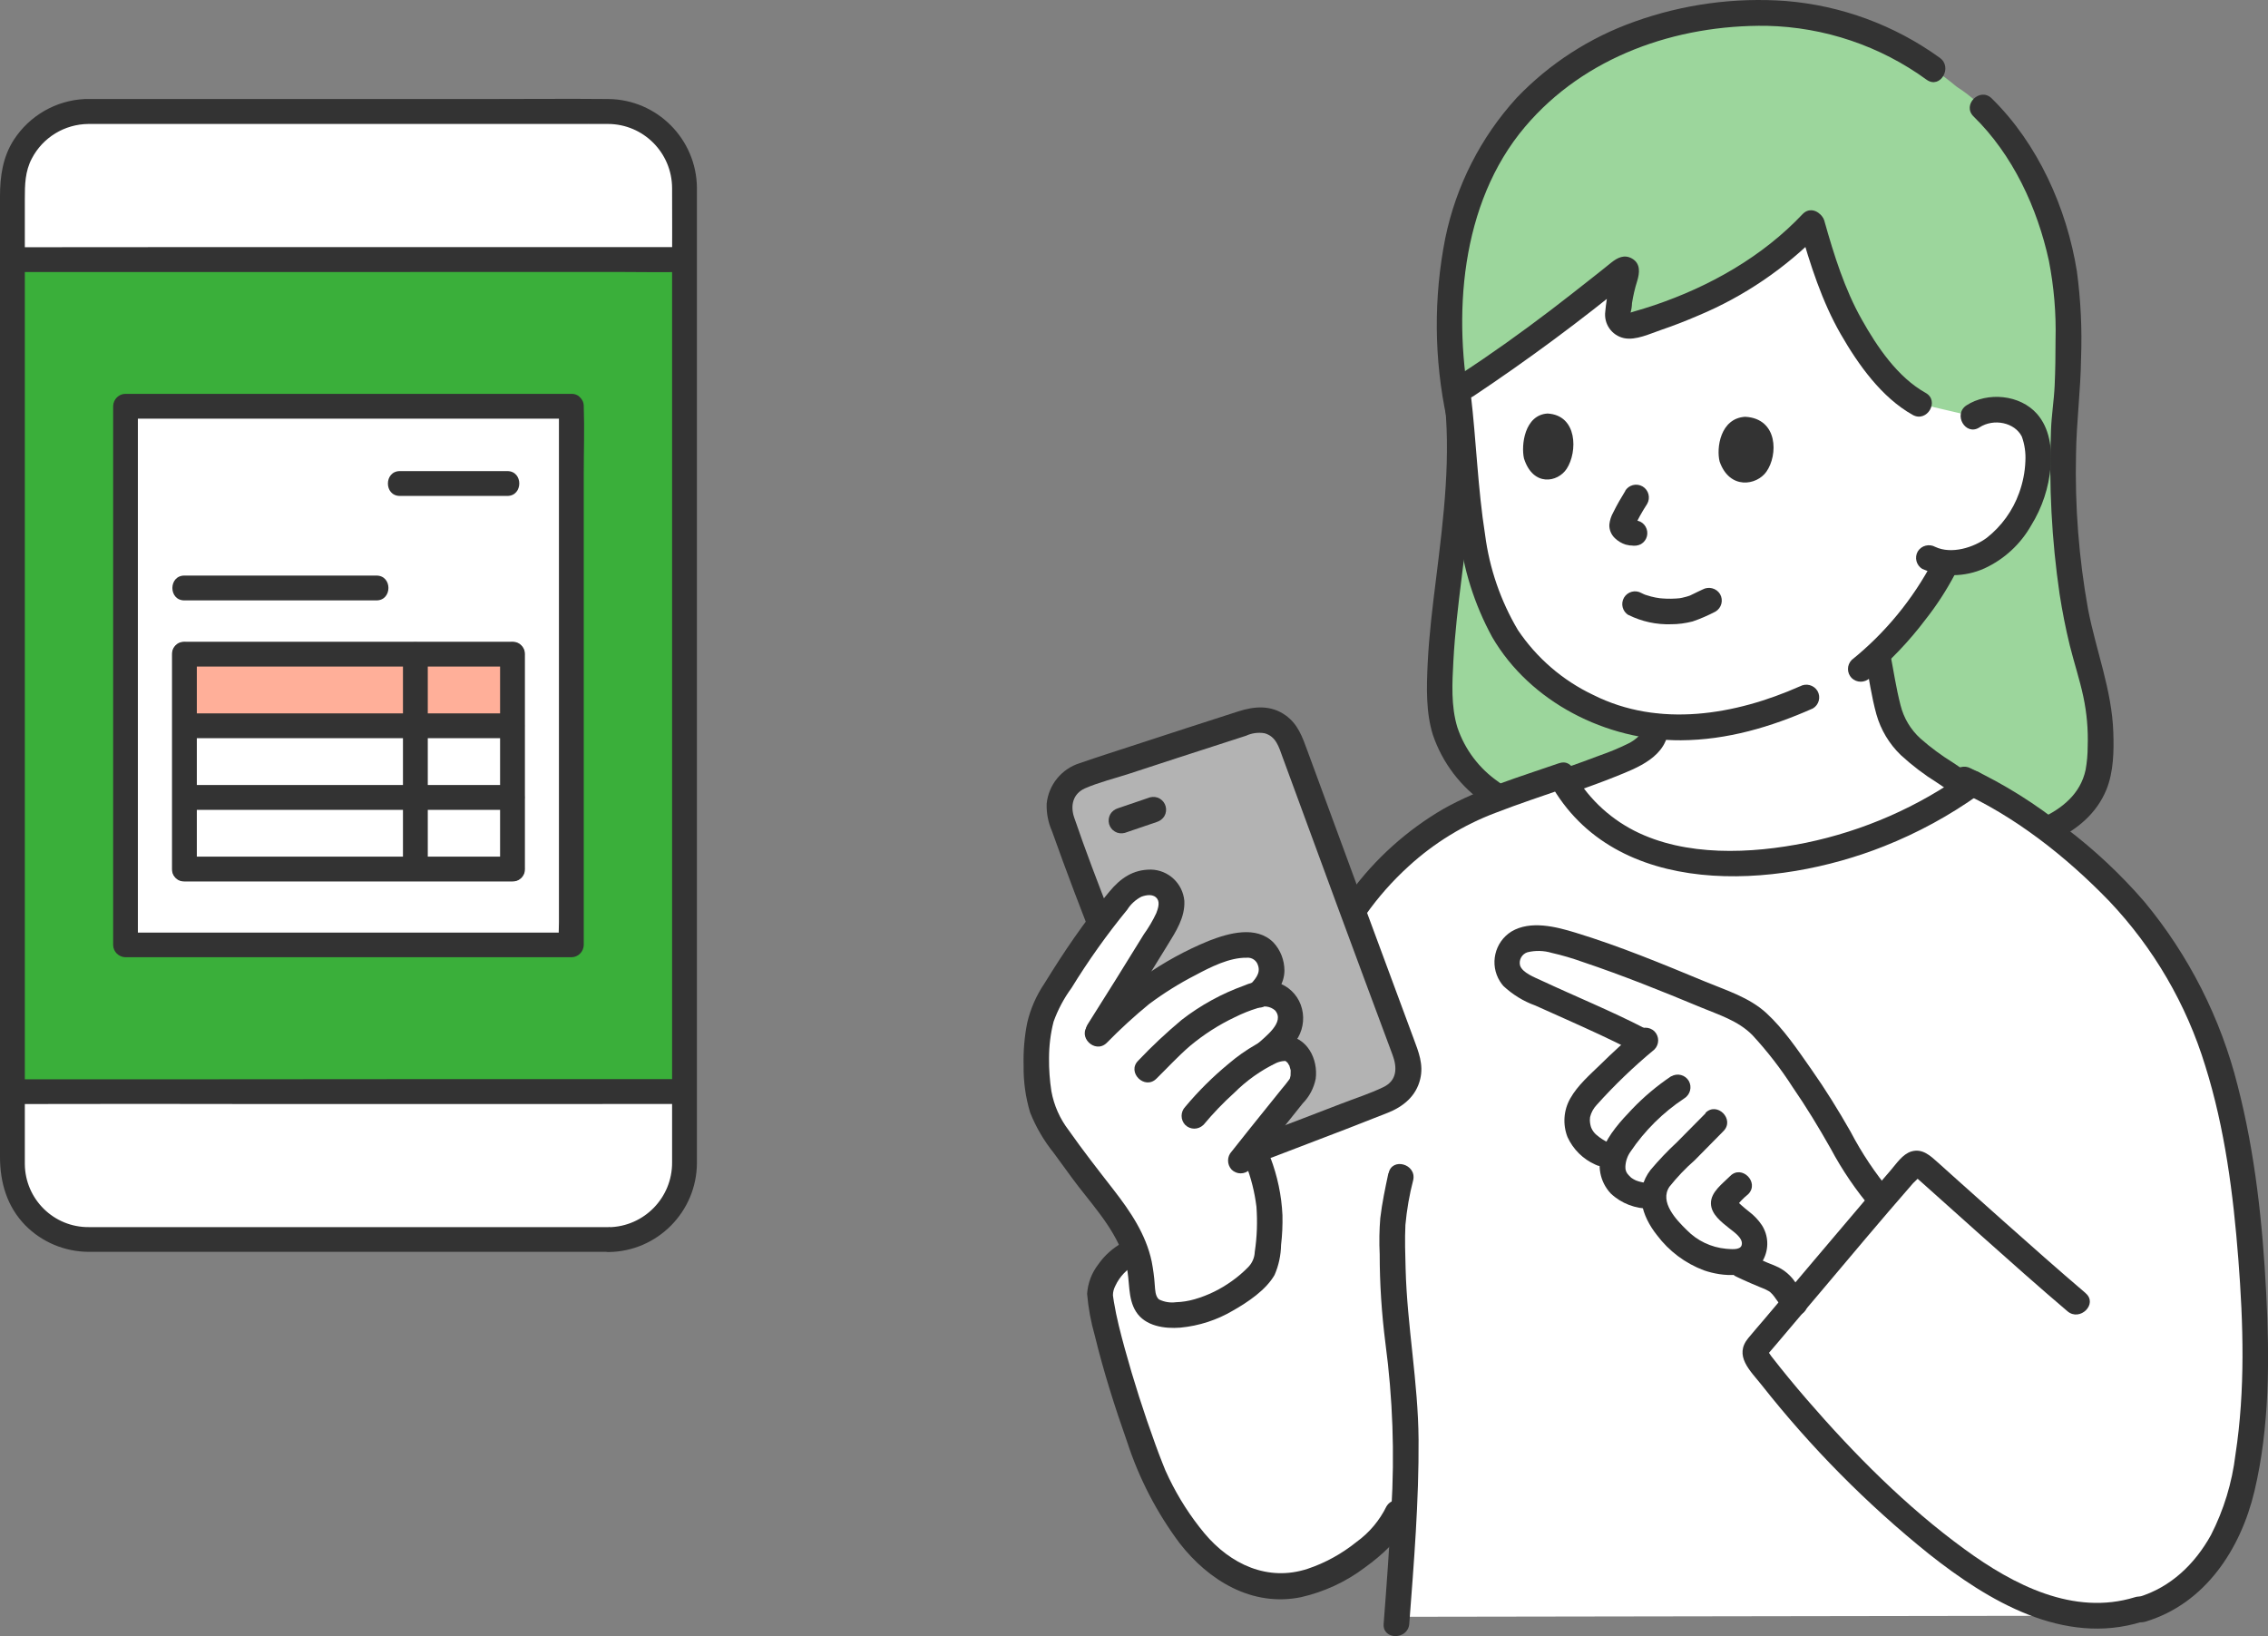 <?xml version="1.0" encoding="UTF-8"?>
<svg id="_レイヤー_2" data-name="レイヤー 2" xmlns="http://www.w3.org/2000/svg" viewBox="0 0 229.3 165.39">
  <rect x="0" y="0" width="229.3" height="165.39" fill="#808080" stroke="none"/>
  <defs>
    <style>
      .cls-1 {
        fill: #9cd69c;
      }

      .cls-1, .cls-2, .cls-3, .cls-4, .cls-5, .cls-6 {
        stroke-width: 0px;
      }

      .cls-2 {
        fill: #b3b3b3;
      }

      .cls-3 {
        fill: #3aaf3a;
      }

      .cls-4 {
        fill: #333;
      }

      .cls-5 {
        fill: #fff;
      }

      .cls-6 {
        fill: #ffaf99;
      }
    </style>
  </defs>
  <g id="_レイヤー_1-2" data-name="レイヤー 1">
    <g>
      <g>
        <path class="cls-5" d="M1.25,117.62c0,4.24,3.44,7.68,7.68,7.68h52.59c4.24,0,7.68-3.44,7.68-7.68v-7.3l-67.95.02v7.28Z"/>
        <path class="cls-5" d="M69.2,18.95c0-4.24-3.44-7.68-7.68-7.68h0s-52.59,0-52.59,0c-4.24,0-7.68,3.44-7.68,7.68h0v7.3l67.95-.02v-7.28Z"/>
        <path class="cls-3" d="M65.56,26.23c-19.59,0-45.26.01-64.03.02h-.28v84.09h.28c19.95,0,47.72-.02,67.67-.02V26.23h-3.64Z"/>
        <path class="cls-4" d="M69.2,24.98h-18.32s-16.73,0-16.73,0h-17.21s-14.28.01-14.28.01h-1.4c-1.61,0-1.62,2.51,0,2.51,4.55,0,9.1,0,13.65,0h17.04s16.98-.01,16.98-.01h13.5c2.2,0,4.41.05,6.61,0h.17c1.61,0,1.62-2.51,0-2.51h0Z"/>
        <path class="cls-4" d="M1.25,111.6c8.61-.02,17.22-.02,25.84,0h27.8s14.31-.01,14.31-.01c1.61,0,1.62-2.51,0-2.51h-26.23s-27.77.02-27.77.02c-4.65,0-9.3,0-13.95,0-1.61,0-1.62,2.51,0,2.51h0Z"/>
        <path class="cls-4" d="M61.53,124.04H10.3c-.43,0-.87,0-1.3,0-3.55.04-6.45-2.81-6.49-6.36,0-.04,0-.08,0-.12V20.1c0-1.42.02-2.78.71-4.08,1.11-2.13,3.31-3.47,5.72-3.49.3,0,.6,0,.9,0h47.69c1.31,0,2.63-.01,3.94,0,3.58.01,6.47,2.91,6.48,6.49.02,2.67,0,5.33,0,8v81.93c0,2.84,0,5.69,0,8.53.03,3.59-2.84,6.52-6.42,6.57-1.61.02-1.62,2.53,0,2.51,4.93-.06,8.91-4.07,8.93-9,0-.85,0-1.69,0-2.54V21.2c0-.74,0-1.49,0-2.23-.05-4.92-4.03-8.91-8.95-8.96-4.14-.04-8.29,0-12.43,0H9.73c-.39,0-.78,0-1.16,0-2.91.14-5.58,1.67-7.17,4.12-1.13,1.75-1.4,3.72-1.4,5.74v97.06c0,2.58.7,5.03,2.56,6.93,1.69,1.71,4,2.67,6.4,2.68.39,0,.78,0,1.18,0h51.39c1.62,0,1.62-2.51,0-2.51Z"/>
        <path class="cls-5" d="M57.77,41.06H12.69v54.45h45.08v-54.45Z"/>
        <path class="cls-4" d="M57.77,39.81H12.69c-.69,0-1.24.57-1.25,1.25v54.45c0,.69.57,1.24,1.25,1.25h45.08c.69,0,1.24-.57,1.25-1.25v-47.77c0-2.19.08-4.4,0-6.58v-.09c0-1.61-2.51-1.62-2.51,0v52.15c0,.72-.06,1.47,0,2.19v.11l1.25-1.25H12.69l1.25,1.25v-54.45l-1.25,1.25h45.08c1.61,0,1.62-2.51,0-2.51Z"/>
        <path class="cls-4" d="M18.64,60.69h19.42c1.61,0,1.62-2.51,0-2.51h-19.42c-1.61,0-1.62,2.51,0,2.51Z"/>
        <path class="cls-6" d="M19.28,66.13h-.63v7.24h33.17v-7.24H19.28Z"/>
        <path class="cls-4" d="M40.74,66.13v21.72h2.51v-.55c0-1.61-2.51-1.62-2.51,0v.55c0,1.61,2.51,1.62,2.51,0v-21.72c0-1.61-2.51-1.62-2.51,0Z"/>
        <path class="cls-4" d="M18.83,74.62h32.98c1.61,0,1.62-2.51,0-2.51H18.83c-1.61,0-1.62,2.51,0,2.51Z"/>
        <path class="cls-4" d="M18.95,81.86h32.87c1.61,0,1.62-2.51,0-2.51H18.95c-1.61,0-1.62,2.51,0,2.51Z"/>
        <path class="cls-4" d="M53.07,87.85v-21.72c0-1.61-2.51-1.62-2.51,0,0,7.24,0,14.48,0,21.72,0,1.61,2.51,1.62,2.51,0Z"/>
        <path class="cls-4" d="M18.64,89.1h33.17c1.61,0,1.62-2.51,0-2.51H18.64c-1.61,0-1.62,2.51,0,2.51Z"/>
        <path class="cls-4" d="M17.39,66.13v21.72c0,1.61,2.51,1.62,2.51,0v-21.72c0-1.61-2.51-1.62-2.51,0Z"/>
        <path class="cls-4" d="M51.81,64.87H18.64c-1.61,0-1.62,2.51,0,2.51h33.17c1.61,0,1.62-2.51,0-2.51Z"/>
        <path class="cls-4" d="M40.43,50.13h10.86c1.61,0,1.62-2.51,0-2.51h-10.86c-1.61,0-1.62,2.51,0,2.51Z"/>
      </g>
      <g>
        <path class="cls-1" d="M205.59,84.4c6.5-2.24,6.68-6.2,6.77-8.5.13-2.84-.25-5.67-1.13-8.37-1.08-3.71-3.05-11.24-2.56-24.5.55-3.82.47-9.38.42-11.52-.21-8.66-4.93-18.71-11.26-22.74-7.63-6.29-14.57-7.76-21.5-7.42-9.84.49-17.75,4.29-23.05,10.54-3.06,3.61-5.26,8.85-6.1,13.51-.83,5.41-.73,10.93.29,16.31.81,10.4-2.43,21.32-1.79,29.84.19,2.71,1.49,5.98,5.19,8.61,0,0,13.09,4.07,18.7,4.07,7.62,0,36.03.17,36.03.17Z"/>
        <path class="cls-5" d="M148.67,52.66c-.03-.28-.06-.56-.09-.84-.37-3.8-.68-7.93-1.17-12.06l-.03-.21.93-.62c.39-.26,1-.62,1.51-.97,4.64-3.13,9.63-6.99,14.25-10.7.1-.09.26-.08.34.03.06.07.07.16.04.24-.46,1.36-.76,2.77-.87,4.2-.05.61.4,1.14,1.01,1.19.13.01.26,0,.39-.04,7.07-1.93,13.69-5.54,18.19-10.35.79,2.79,1.75,5.54,2.85,8.23,1.28,3.04,4.76,8.3,8,10.05l5.45,1.27c.89-.59,1.97-.81,3.03-.63,1.36.12,2.54.96,3.1,2.2.89,2.02.39,5.46-.65,7.5-.89,1.99-2.35,3.66-4.19,4.82-1.22.62-2.58.92-3.95.86-.15.29-.28.56-.28.56-.52,1.04-1.73,2.86-1.73,2.86-1.45,2.14-3.12,4.11-4.99,5.89.24,1.28.49,2.56.74,3.85.16,1.01.42,2,.79,2.96,1.08,2.53,3.78,4.09,6.05,5.64l1.48,1c-6.96,4.89-15.25,7.56-23.76,7.63-3.37.1-6.73-.53-9.85-1.82-2.97-1.34-5.45-3.56-7.11-6.36,2.07-.74,4.34-1.55,5.79-2.2,1.56-.55,3.53-1.6,3.49-3.45-4.34-.48-8.43-2.29-11.7-5.18-4.37-3.66-6.33-9.3-7.05-15.55Z"/>
        <path class="cls-4" d="M199.53,11.77c3.97,3.88,6.45,9.23,7.62,14.6.51,2.63.74,5.31.67,7.98,0,1.55-.02,3.09-.09,4.64-.07,1.51-.32,3.01-.37,4.52-.22,5.53.07,11.07.87,16.54.27,1.74.61,3.47,1.03,5.19.43,1.73,1,3.44,1.37,5.18.35,1.65.5,3.34.44,5.03,0,.8-.07,1.59-.21,2.37-.52,2.42-2.35,3.91-4.57,4.93-.61.36-.82,1.15-.46,1.77.37.6,1.15.81,1.77.46,2.36-1.07,4.38-2.74,5.37-5.18.72-1.79.76-3.88.69-5.79-.14-4.26-1.75-8.26-2.55-12.41-.93-5.16-1.34-10.4-1.22-15.65.04-3.26.47-6.49.51-9.75.11-2.93-.03-5.86-.42-8.76-1.02-6.4-3.95-12.93-8.62-17.5-1.19-1.16-3.02.66-1.83,1.83h0Z"/>
        <path class="cls-4" d="M145.98,39.86c.76,6.19-.02,12.41-.78,18.55-.36,2.88-.72,5.77-.86,8.67-.11,2.38-.19,4.91.53,7.21.97,2.84,2.84,5.29,5.33,6.98.62.35,1.41.15,1.77-.46.34-.62.14-1.4-.46-1.77-1.95-1.34-3.42-3.28-4.17-5.53-.65-2.13-.52-4.48-.4-6.68.3-5.66,1.35-11.26,1.76-16.91.28-3.35.24-6.72-.13-10.05-.02-.71-.59-1.27-1.29-1.29-.71,0-1.29.58-1.29,1.29h0Z"/>
        <path class="cls-4" d="M164.66,62.17c1.33.66,2.81.98,4.3.93.73,0,1.45-.1,2.16-.28.8-.27,1.57-.61,2.32-1,.61-.36.82-1.15.46-1.77-.37-.6-1.15-.8-1.77-.46-.32.14-.64.31-.96.46l-.23.11c-.35.16.11-.03-.08.04-.13.04-.25.09-.38.12s-.26.07-.4.1c-.07.01-.14.03-.21.04-.03,0-.26.04-.09.02s-.07,0-.1,0c-.07,0-.15.01-.22.02-.17.01-.34.02-.5.02-.3,0-.61,0-.91-.03-.08,0-.15-.01-.23-.02-.13-.01-.11-.01,0,0-.15-.02-.29-.05-.44-.07-.3-.06-.59-.13-.88-.23-.06-.02-.13-.04-.19-.06-.03-.01-.24-.09-.08-.03s-.03-.02-.06-.03c-.07-.03-.14-.07-.21-.1-.62-.36-1.41-.15-1.77.46-.36.62-.15,1.41.46,1.77h0Z"/>
        <path class="cls-4" d="M173.86,46.66c-.35-1.35.06-4.39,2.59-4.53,3.33.18,3.33,3.88,2.13,5.56-.98,1.38-3.71,1.84-4.72-1.03Z"/>
        <path class="cls-4" d="M154.08,46.35c-.31-1.35.06-4.41,2.38-4.55,3.05.17,3.04,3.89,1.94,5.58-.9,1.39-3.4,1.85-4.32-1.03Z"/>
        <path class="cls-4" d="M164.33,49.61c-.44.71-.86,1.44-1.23,2.19-.21.37-.34.78-.39,1.21-.03.52.18,1.03.56,1.39.31.3.68.52,1.09.65.27.07.55.11.83.12l-.34-.05h.06c.34.09.69.04,1-.12.62-.36.82-1.15.46-1.77,0,0,0,0,0,0-.17-.29-.45-.51-.78-.59-.22-.03-.44-.06-.66-.08l.34.05c-.13-.02-.25-.05-.37-.1l.31.13c-.1-.05-.19-.1-.27-.16l.26.2c-.08-.06-.16-.14-.23-.21l.2.26s-.03-.05-.05-.08l.13.31s-.03-.09-.03-.13l.05.34s0-.1,0-.14l-.05.34c.02-.1.05-.2.09-.3l-.13.31c.39-.85.84-1.66,1.35-2.44.36-.62.15-1.41-.46-1.77-.62-.36-1.41-.15-1.77.46h0Z"/>
        <path class="cls-4" d="M189.03,68.55c2.11-1.76,4.01-3.76,5.66-5.95,1.12-1.42,2.11-2.95,2.96-4.56.34-.62.14-1.4-.46-1.77-.62-.35-1.4-.15-1.77.46-2.03,3.85-4.82,7.25-8.21,9.98-.5.51-.5,1.32,0,1.83.51.49,1.32.49,1.83,0h0Z"/>
        <path class="cls-4" d="M196.1,5.83c-4.56-3.29-9.93-5.27-15.54-5.73-5.18-.38-10.39.33-15.28,2.08-4.53,1.6-8.62,4.24-11.94,7.71-3.64,3.99-6.13,8.89-7.22,14.19-1.19,6.01-1.14,12.21.14,18.2.33,1.63,2.82.94,2.49-.69-1.93-9.57-1.13-21.03,5.44-28.78,6.02-7.11,15.28-10.32,24.44-10.2,5.82.13,11.46,2.03,16.17,5.46,1.37.96,2.66-1.28,1.31-2.23Z"/>
        <path class="cls-4" d="M181.99,69.37c-6.56,2.91-14.26,4.22-20.92.87-3.08-1.46-5.71-3.73-7.61-6.56-1.74-2.94-2.87-6.21-3.31-9.6-.75-4.73-.89-9.56-1.46-14.31-.02-.71-.59-1.27-1.29-1.29-.71,0-1.29.58-1.29,1.29.55,4.65.77,9.34,1.4,13.97.41,3.73,1.55,7.35,3.35,10.65,3.84,6.6,11.56,10.48,19.09,10.44,4.67-.03,9.1-1.34,13.34-3.22.61-.36.82-1.15.46-1.77-.37-.6-1.15-.81-1.77-.46h0Z"/>
        <path class="cls-4" d="M200.13,43.2c1.45-.94,3.57-.49,4.28.93.29.8.41,1.65.36,2.5-.04,1.09-.26,2.17-.63,3.19-.64,1.79-1.78,3.37-3.28,4.55-1.3.96-3.55,1.69-5.2.91-.62-.34-1.4-.14-1.77.46-.35.62-.15,1.4.46,1.77,2.01.86,4.29.84,6.29-.06,1.99-.92,3.64-2.44,4.72-4.35,1.11-1.79,1.78-3.82,1.96-5.92.16-1.86-.1-3.89-1.37-5.34-1.72-1.96-5-2.25-7.13-.87-1.39.91-.1,3.14,1.31,2.23h0Z"/>
        <path class="cls-4" d="M181.97,23.05c1.03,3.65,2.24,7.44,4.14,10.74,1.76,3.06,4.12,6.39,7.27,8.15,1.45.81,2.76-1.42,1.3-2.23-2.83-1.58-4.9-4.65-6.45-7.41-1.73-3.06-2.82-6.56-3.77-9.93-.45-1.6-2.95-.92-2.49.69h0Z"/>
        <path class="cls-4" d="M182.25,21.64c-4.07,4.31-9.4,7.32-14.99,9.21-.69.23-1.39.45-2.1.65-.17.06-.35.11-.53.15-.3.05.24,0,.19.06.11-.35.17-.71.18-1.07.12-.75.29-1.5.52-2.22.25-.82.37-1.77-.51-2.28-.78-.45-1.47-.1-2.1.4-.67.54-1.34,1.08-2.02,1.61-1.36,1.08-2.73,2.14-4.11,3.2-2.97,2.26-6,4.43-9.13,6.47-1.39.91-.1,3.14,1.31,2.23,5.53-3.69,10.88-7.65,16.02-11.87l-.57.33.15-.06h-.69l.14.05-.77-.59.09.12-.18-.65c-.07.31-.16.61-.29.91-.09.32-.16.65-.23.97-.15.73-.26,1.46-.33,2.2-.18,1.26.64,2.45,1.89,2.72,1.19.25,2.63-.45,3.75-.83,1.27-.43,2.52-.92,3.75-1.45,4.65-1.94,8.86-4.81,12.38-8.42,1.14-1.21-.68-3.04-1.83-1.83h0Z"/>
        <path class="cls-4" d="M188.6,66.69c.35,1.83.61,3.72,1.11,5.52.44,1.56,1.29,2.98,2.46,4.11,1.13,1.04,2.35,1.97,3.65,2.78,1.56,1.04,3.1,2.1,4.66,3.16,1.38.94,2.68-1.3,1.31-2.23-1.43-.97-2.85-1.95-4.29-2.91-1.18-.73-2.3-1.55-3.34-2.47-.99-.9-1.69-2.07-2.01-3.36-.45-1.73-.71-3.52-1.05-5.27-.31-1.63-2.81-.94-2.49.69h0Z"/>
        <path class="cls-4" d="M166.13,73.4c0,.35-.13.68-.37.93-.34.36-.75.65-1.2.86-.9.44-1.84.83-2.79,1.16-2.31.89-4.68,1.65-6.98,2.58-.68.21-1.07.9-.91,1.59.19.69.9,1.09,1.59.91,2.56-1.03,5.2-1.86,7.76-2.89,2.26-.91,5.44-2.04,5.47-5.14.01-1.67-2.57-1.67-2.59,0h0Z"/>
        <path class="cls-5" d="M217.78,94.5c6.18,8.51,8.12,17.48,9.31,27.58,1.34,11.32,1.47,25.44-1.79,32.46-1.52,3.27-4.22,6.83-8.73,8.13-1.29.4-2.63.62-3.98.65l-71.35.11c.38-5,.67-9.5.79-12.35l-.75,1.84c-1.37,3.35-7.5,7.52-11.91,7.47-2.92-.11-5.69-1.37-7.68-3.52-1.96-2.15-3.59-4.58-4.84-7.22-1.69-3.7-5.49-15.41-5.67-19.07.38-1.66,1.47-3.08,2.97-3.87l19.57-29.27c2.24-4.42,3.96-7.26,7.7-10.74,4.85-4.52,8.52-5.52,16.37-8.26,1.65,3.07,4.27,5.52,7.45,6.96,3.12,1.3,6.47,1.92,9.85,1.82,8.76-.08,17.27-2.89,24.35-8.05,5.95,2.87,13.04,8.73,16.71,13.2.57.7,1.12,1.4,1.63,2.11Z"/>
        <path class="cls-4" d="M157.64,77.14c-3.94,1.37-8.04,2.57-11.7,4.62-3.69,2.15-6.9,5.03-9.43,8.48-1.48,2.07-2.79,4.27-3.89,6.56-.75,1.48,1.48,2.79,2.23,1.31.95-1.94,2.03-3.82,3.22-5.63,1.27-1.8,2.73-3.45,4.36-4.93,2.56-2.34,5.54-4.17,8.78-5.39,2.34-.91,4.73-1.69,7.11-2.52,1.56-.54.89-3.04-.69-2.49h0Z"/>
        <path class="cls-4" d="M197.92,79.9c5.74,2.56,10.97,6.68,15.32,11.18,4.49,4.73,7.81,10.43,9.72,16.67,1.98,6.3,2.83,12.96,3.34,19.52.51,6.53.71,13.26-.29,19.76-.34,2.84-1.18,5.6-2.48,8.14-1.62,2.92-4.06,5.28-7.31,6.26-1.59.48-.91,2.97.69,2.49,6.03-1.81,9.63-7.33,11.02-13.19,1.54-6.48,1.53-13.37,1.19-19.99-.36-7.03-1.12-14.19-2.89-21.01-1.71-6.81-4.93-13.15-9.41-18.56-2.39-2.77-5.07-5.28-7.99-7.49-2.95-2.38-6.17-4.41-9.6-6.02-.62-.34-1.4-.13-1.77.46-.35.62-.15,1.41.46,1.77h0Z"/>
        <path class="cls-4" d="M113.51,125.6c-.99.54-1.84,1.3-2.48,2.22-.66.85-1.05,1.89-1.12,2.97.12,1.42.38,2.82.77,4.19.89,3.65,2.03,7.24,3.28,10.78,1.2,3.68,2.99,7.14,5.31,10.24,2.93,3.77,7.32,6.45,12.25,5.45,2.34-.53,4.55-1.55,6.47-3,1.75-1.27,3.55-2.86,4.42-4.88.34-.62.13-1.39-.46-1.77-.62-.36-1.41-.15-1.77.46-.7,1.43-1.74,2.67-3.03,3.6-1.48,1.19-3.15,2.12-4.95,2.72-4.03,1.32-7.8-.46-10.42-3.58-1.42-1.71-2.62-3.58-3.59-5.58-.33-.68-.42-.9-.66-1.52-.25-.63-.49-1.26-.72-1.9-1.16-3.19-2.2-6.43-3.1-9.71-.42-1.54-.83-3.1-1.09-4.68-.03-.17-.06-.34-.08-.52.03.24-.01-.1-.02-.17,0-.33.09-.65.24-.94.43-.93,1.16-1.7,2.07-2.18,1.46-.8.15-3.04-1.31-2.23h0Z"/>
        <path class="cls-4" d="M140.37,118.59c-.32,1.5-.64,3.01-.82,4.54-.1,1.21-.12,2.43-.06,3.64,0,3.01.2,6.02.58,9.01.74,5.55.94,11.17.6,16.76-.2,3.87-.48,7.74-.78,11.6-.13,1.66,2.46,1.65,2.59,0,.47-6.19.98-12.41.94-18.62-.04-5.8-1.16-11.49-1.31-17.28-.04-1.47-.09-2.96-.02-4.42.14-1.53.4-3.05.79-4.54.35-1.62-2.15-2.32-2.49-.69h0Z"/>
        <path class="cls-5" d="M156.77,94.99c-.96-.22-1.95-.18-2.89.1-.88.35-1.47,1.18-1.51,2.13-.03.81.37,1.57,1.05,2,.71.5,1.47.92,2.27,1.24,3.02,1.35,7.51,3.3,10.48,4.89-1.77,1.53-3.47,3.14-5.1,4.83-.82.86-1.6,1.76-1.63,2.95-.03,1.84,1.06,3.01,3.69,3.99-.15.93-.2,1.47.34,2.24.68.96,1.75,1.52,3.72,1.52.02.99.37,1.95.99,2.73,1.9,2.51,4.1,4.07,7.17,3.94,1.1.51,2.39,1.12,3.09,1.39.47.16.91.38,1.31.67.36.33.68.71.93,1.13.25.36.5.69.75.98,2.72-3.22,6.2-7.34,8.78-10.36-.25-.28-.51-.58-.78-.91-1.6-1.95-2.76-4.22-4.03-6.4-1.76-3.03-3.73-5.93-5.9-8.67-.75-1.04-1.65-1.96-2.67-2.74-1.01-.61-2.08-1.11-3.19-1.5-4.73-1.99-10.03-4.12-14.38-5.51-.82-.27-1.65-.49-2.5-.65Z"/>
        <path class="cls-4" d="M156.72,79.17c6.57,11.82,22.89,10.7,33.76,6.37,3.41-1.35,6.64-3.11,9.62-5.24.6-.37.8-1.15.46-1.77-.36-.61-1.15-.82-1.77-.46-4.84,3.49-10.37,5.91-16.21,7.12-5.55,1.12-12.17,1.42-17.35-1.22-2.66-1.36-4.85-3.49-6.28-6.11-.81-1.45-3.04-.15-2.23,1.31h0Z"/>
        <path class="cls-4" d="M175.34,128.95c.55.26,1.1.52,1.66.76.3.13.6.26.9.38.1.04.2.08.3.12.07.03.14.06.22.09.17.06-.29-.14,0,0,.13.06.25.12.37.19.05.03.1.07.16.1.13.07-.18-.17,0,0,.1.09.2.19.29.29.02.02.04.05.06.07.06.07.04.05-.06-.08,0,.04.08.11.11.15.39.55.78,1.1,1.21,1.62.51.5,1.32.5,1.83,0,.49-.51.49-1.32,0-1.83-.04-.05-.22-.34-.29-.36.05,0,.14.19.03.04-.05-.06-.1-.13-.14-.2-.18-.24-.34-.49-.52-.73-.42-.61-.99-1.11-1.65-1.45-.32-.16-.66-.29-.99-.42l-.15-.06c-.19-.07,0,0,.07.03-.11-.05-.23-.1-.34-.15-.58-.26-1.16-.53-1.73-.8-.62-.34-1.4-.14-1.77.46-.35.62-.15,1.4.46,1.77h0Z"/>
        <path class="cls-4" d="M166.3,103.95c-3.43-1.77-7-3.22-10.49-4.85-.63-.3-1.89-.76-2.13-1.51-.14-.57.19-1.15.74-1.33.81-.2,1.66-.18,2.46.06,1.06.24,2.11.55,3.14.92,4.05,1.36,8.01,2.95,11.95,4.59,1.83.76,3.76,1.35,5.19,2.79,1.51,1.63,2.88,3.4,4.08,5.27,1.38,2,2.64,4.08,3.84,6.2,1.18,2.21,2.59,4.28,4.22,6.18,1.11,1.24,2.93-.59,1.83-1.83-1.55-1.86-2.91-3.89-4.03-6.04-1.23-2.16-2.54-4.28-3.97-6.31-1.37-1.95-2.78-4.06-4.54-5.68-1.74-1.6-4.06-2.3-6.2-3.19-4.3-1.78-8.63-3.58-13.09-4.94-1.99-.61-4.56-1.27-6.49-.12-1.71,1.07-2.23,3.33-1.16,5.04.1.16.22.32.34.46.93.87,2.03,1.55,3.23,1.98,1.05.47,2.1.93,3.15,1.41,2.22,1,4.45,2,6.61,3.12,1.48.76,2.79-1.47,1.31-2.23h0Z"/>
        <path class="cls-4" d="M165.44,104.26c-1.24,1.07-2.45,2.18-3.62,3.33-1.07,1.04-2.32,2.12-3.06,3.44-.68,1.19-.78,2.63-.28,3.91.57,1.24,1.57,2.23,2.81,2.78.62.34,1.4.14,1.77-.46.35-.62.15-1.4-.46-1.77-.43-.2-.83-.46-1.19-.77-.23-.19-.41-.44-.53-.72-.04-.11-.07-.21-.09-.32-.01-.06-.05-.3-.03-.13-.03-.21-.03-.42,0-.63.11-.46.34-.88.66-1.22,1.81-2.02,3.76-3.89,5.85-5.62.5-.51.5-1.32,0-1.83-.51-.49-1.32-.49-1.83,0h0Z"/>
        <path class="cls-4" d="M168.96,108.79c-1.43.96-2.75,2.07-3.94,3.31-1.13,1.18-2.41,2.58-2.99,4.13-.61,1.51-.29,3.23.82,4.41,1.08,1.02,2.52,1.56,4,1.53.71,0,1.29-.58,1.29-1.29s-.58-1.29-1.29-1.29c-.52,0-1.04-.1-1.52-.29.16.06-.05-.03-.1-.06-.09-.05-.18-.1-.26-.16-.3-.2.14.15-.11-.09-.07-.07-.14-.14-.21-.21-.22-.22-.34-.52-.32-.84.02-.55.2-1.08.52-1.53,1.44-2.13,3.28-3.96,5.43-5.38.6-.37.81-1.15.46-1.77-.36-.61-1.15-.82-1.77-.46h0Z"/>
        <path class="cls-4" d="M172.45,112.52l-2.92,2.95c-.94.87-1.82,1.8-2.65,2.78-1.67,2.16-.91,4.65.65,6.61,1.21,1.61,2.85,2.84,4.74,3.55,1.87.65,4.86.91,6.01-1.09.58-1.11.52-2.44-.16-3.49-.35-.52-.78-.97-1.28-1.35-.26-.21-.53-.42-.78-.65-.09-.08-.17-.16-.26-.24s-.18-.18-.26-.27c-.14-.18-.13-.12.04.17l-.18.65c.38-.54.84-1.02,1.35-1.43,1.17-1.19-.66-3.02-1.83-1.83-.75.76-1.97,1.61-1.94,2.78.02,1.09,1.08,1.88,1.84,2.49.43.35,1.48,1.02,1.26,1.73-.16.53-1.16.37-1.57.35-1.51-.14-2.92-.81-3.98-1.9-1.05-1.02-2.79-2.84-1.74-4.38.77-.96,1.62-1.86,2.55-2.67l2.91-2.95c1.17-1.19-.66-3.02-1.83-1.83h0Z"/>
        <path class="cls-4" d="M210.87,130.72c-2.83-2.41-5.61-4.88-8.39-7.35-1.5-1.33-2.99-2.67-4.48-4l-2.05-1.84c-.76-.68-1.57-1.47-2.7-1.14-.9.27-1.52,1.24-2.11,1.92-.75.87-1.5,1.74-2.25,2.62-1.85,2.17-3.69,4.34-5.53,6.52-1.67,1.98-3.34,3.95-5.01,5.93-.53.62-1.07,1.24-1.59,1.87-1.49,1.79.19,3.3,1.33,4.73,4.98,6.32,10.66,12.06,16.93,17.1,6,4.75,13.61,9.31,21.52,6.86,1.58-.49.91-2.99-.69-2.49-6.2,1.91-12.29-1.25-17.21-4.84-5.92-4.31-11.18-9.62-15.96-15.14-1.23-1.42-2.43-2.88-3.59-4.37-.05-.07-.38-.57-.43-.57l-.13.58.05-.05c.1-.05.22-.26.29-.34.24-.28.48-.56.72-.84,1.45-1.71,2.9-3.42,4.35-5.14,3.15-3.73,6.27-7.47,9.48-11.14.13-.15.73-.65.75-.84l-.59.12.35.32.54.48,1.12,1c1.55,1.39,3.1,2.77,4.65,4.16,2.91,2.59,5.82,5.19,8.79,7.71,1.26,1.07,3.1-.75,1.83-1.83h0Z"/>
        <path class="cls-2" d="M111.07,92.98c-1.26-3.23-2.75-7.22-3.8-10.23-.61-1.76.32-3.69,2.08-4.3.01,0,.03,0,.04-.01,4.94-1.65,12.11-3.97,16.87-5.5,1.73-.56,3.59.35,4.21,2.06,2.72,7.45,8.93,24.26,11.75,31.8.64,1.72-.21,3.64-1.91,4.32-3.79,1.52-10.43,4.04-12.09,4.67l-17.15-22.79Z"/>
        <path class="cls-4" d="M112.32,92.64c-1.29-3.31-2.57-6.64-3.72-10.01-.4-1.18-.14-2.39,1.09-2.94,1.42-.62,3-1,4.47-1.48,3.27-1.07,6.54-2.14,9.81-3.19l2.01-.65c.58-.27,1.23-.36,1.87-.25,1.17.32,1.45,1.4,1.82,2.41,3.68,10.04,7.38,20.08,11.12,30.1.48,1.28.47,2.59-.93,3.26-1.39.67-2.91,1.15-4.35,1.71-2.54.98-5.09,1.96-7.64,2.92-.68.21-1.07.9-.91,1.59.19.69.9,1.09,1.59.91,2.47-.94,4.95-1.89,7.42-2.84,1.44-.56,2.88-1.12,4.32-1.69,1.59-.63,2.89-1.69,3.3-3.43.35-1.46-.17-2.74-.67-4.08-.45-1.2-.89-2.39-1.33-3.59-1.08-2.9-2.15-5.81-3.23-8.72-2.06-5.58-4.12-11.17-6.17-16.76-.51-1.39-.95-2.7-2.21-3.6-1.48-1.06-3.15-.93-4.79-.4-3.49,1.12-6.97,2.25-10.45,3.39-1.86.61-3.73,1.2-5.57,1.84-1.84.57-3.16,2.19-3.35,4.1-.03.95.15,1.9.54,2.78.36,1.02.73,2.03,1.1,3.04.77,2.09,1.56,4.18,2.37,6.26.21.68.9,1.07,1.59.91.69-.19,1.09-.9.91-1.59h0Z"/>
        <path class="cls-5" d="M113.88,90.11c.67-.63,1.57-.97,2.5-.93,1.09.04,1.99.89,2.08,1.98-.02.82-.25,1.62-.68,2.33-2.21,3.61-4.93,7.99-6.95,11.17,2.52-2.43,4.3-4.26,6.74-5.62,2.35-1.54,5.01-2.96,7.51-3.43,1.27-.23,2.44-.07,3.03.91.61.86.63,1.99.06,2.88-.28.4-.58.78-.91,1.13,1.02-.27,2.1.1,2.74.94.68,1.01.59,2.35-.23,3.25-.4.48-1.21,1.2-1.86,1.85,1.26-.68,2.37-.97,3.28.06.69.93.78,2.19.22,3.21-1.58,2.03-2.96,3.69-4.82,6.02,1.86,4.38,2.08,6.93,1.48,11.15-.04.51-.2,1-.47,1.44-2.19,2.58-6.28,4.83-9.64,4.45-.62-.02-1.22-.24-1.71-.62-.75-.68-.76-1.84-.85-2.85-.42-5.14-3.74-7.89-6.73-12.1-.61-1.07-2.89-3.38-3.51-5.92-.36-1.82-.48-3.67-.35-5.52.03-1.54.39-3.06,1.04-4.45,2.27-3.91,4.88-7.62,7.78-11.08.07-.08.14-.16.22-.23Z"/>
        <path class="cls-4" d="M113.72,84.19c1.08-.37,2.16-.74,3.23-1.1.32-.1.6-.31.77-.59.36-.62.15-1.41-.46-1.77,0,0,0,0,0,0-.3-.18-.66-.22-1-.13-1.08.36-2.16.73-3.23,1.1-.32.1-.6.31-.77.59-.17.3-.22.66-.13,1,.09.32.3.6.59.77.3.18.66.22,1,.13h0Z"/>
        <path class="cls-4" d="M111.9,105.41c1.36-1.39,2.79-2.7,4.28-3.92,1.48-1.1,3.04-2.08,4.68-2.92,1.52-.81,3.43-1.79,5.19-1.76.52-.05,1,.28,1.14.78.29.83-.35,1.45-.86,2.02-1.1,1.24.72,3.08,1.83,1.83.85-.95,1.68-1.97,1.7-3.31,0-1.07-.39-2.09-1.12-2.87-1.73-1.73-4.53-.94-6.52-.16-2.33.95-4.55,2.17-6.61,3.62-1.98,1.47-3.84,3.09-5.55,4.87-1.2,1.16.63,2.99,1.83,1.83h0Z"/>
        <path class="cls-4" d="M116.9,109.05c1.13-1.11,2.21-2.29,3.42-3.33,1.38-1.15,2.9-2.13,4.53-2.9.74-.37,1.51-.68,2.3-.92.58-.29,1.27-.19,1.76.23,1.05,1.21-1.03,2.67-1.8,3.42-1.19,1.17.64,3,1.83,1.83.88-.72,1.65-1.57,2.3-2.51.57-1.01.67-2.21.27-3.3-.4-1.08-1.28-1.92-2.39-2.25-1.11-.27-2.29-.16-3.33.3-2.28.82-4.41,1.99-6.32,3.47-1.54,1.29-3.01,2.66-4.39,4.12-1.19,1.17.64,3,1.83,1.83h0Z"/>
        <path class="cls-4" d="M121.67,113.71c.96-1.15,1.99-2.23,3.1-3.23,1.24-1.24,2.68-2.27,4.26-3.03.25-.11.51-.18.78-.2.15,0,.11-.03.24.06,0,0,.18.17.23.24-.15-.18.1.22.07.14,0,0,.09.29.11.38.03.08.04.16.03.23,0,.06-.02.52,0,.37-.01.1-.1.4-.08.35,0-.01-.04.07-.11.16-.22.31-.47.6-.71.89-.46.58-.93,1.16-1.4,1.74-1.23,1.53-2.46,3.05-3.67,4.59-.48.51-.48,1.31,0,1.83.51.5,1.32.5,1.83,0,1.25-1.58,2.51-3.15,3.77-4.71.53-.66,1.07-1.33,1.59-1.99.67-.68,1.12-1.54,1.31-2.48.26-2-.86-4.23-3.07-4.38-1.06.02-2.1.34-2.99.92-.98.56-1.9,1.21-2.75,1.94-1.59,1.31-3.06,2.77-4.38,4.35-.49.51-.49,1.32,0,1.83.51.5,1.32.5,1.83,0h0Z"/>
        <path class="cls-4" d="M112.25,104.83c1.96-3.09,3.89-6.19,5.8-9.31.84-1.37,1.77-2.78,1.69-4.46-.16-1.76-1.61-3.12-3.37-3.16-1.83-.01-3.09.88-4.21,2.23-1.25,1.49-2.43,3.05-3.54,4.64-1.06,1.52-2.06,3.08-3.03,4.65-.81,1.2-1.4,2.54-1.73,3.94-.29,1.44-.41,2.92-.37,4.39-.02,1.59.2,3.18.66,4.71.59,1.48,1.4,2.86,2.4,4.1.84,1.12,1.63,2.27,2.49,3.38,1.93,2.48,4.11,4.9,4.85,8.04.36,1.51.1,3.24.96,4.6.93,1.48,2.9,1.75,4.5,1.62,1.88-.18,3.7-.77,5.32-1.73,1.48-.84,3.33-2.08,4.19-3.59.42-.96.64-1.99.66-3.04.12-1,.16-2,.14-3-.09-2-.51-3.97-1.22-5.84-.57-1.55-3.07-.88-2.49.69.54,1.38.9,2.82,1.08,4.29.11,1.52.06,3.05-.17,4.56-.02.6-.27,1.16-.7,1.58-.49.5-1.03.96-1.61,1.37-1.14.82-2.41,1.45-3.77,1.84-.62.18-1.25.28-1.89.3-.58.08-1.18-.02-1.71-.28-.39-.32-.39-1-.43-1.46-.05-.79-.16-1.59-.31-2.37-.58-2.75-2.16-5.07-3.86-7.26-1.54-1.98-3.09-3.96-4.53-6.01-.89-1.16-1.49-2.51-1.75-3.94-.17-1.1-.25-2.21-.24-3.32,0-1.26.15-2.51.46-3.72.44-1.22,1.05-2.36,1.81-3.4,1.7-2.76,3.58-5.41,5.64-7.92.35-.56.85-1.01,1.43-1.31.53-.19,1.24-.31,1.61.23.27.4.05,1.03-.11,1.44-.35.75-.78,1.47-1.26,2.14-1.87,3.04-3.75,6.06-5.66,9.07-.89,1.41,1.34,2.71,2.23,1.31h0Z"/>
      </g>
    </g>
  </g>
</svg>